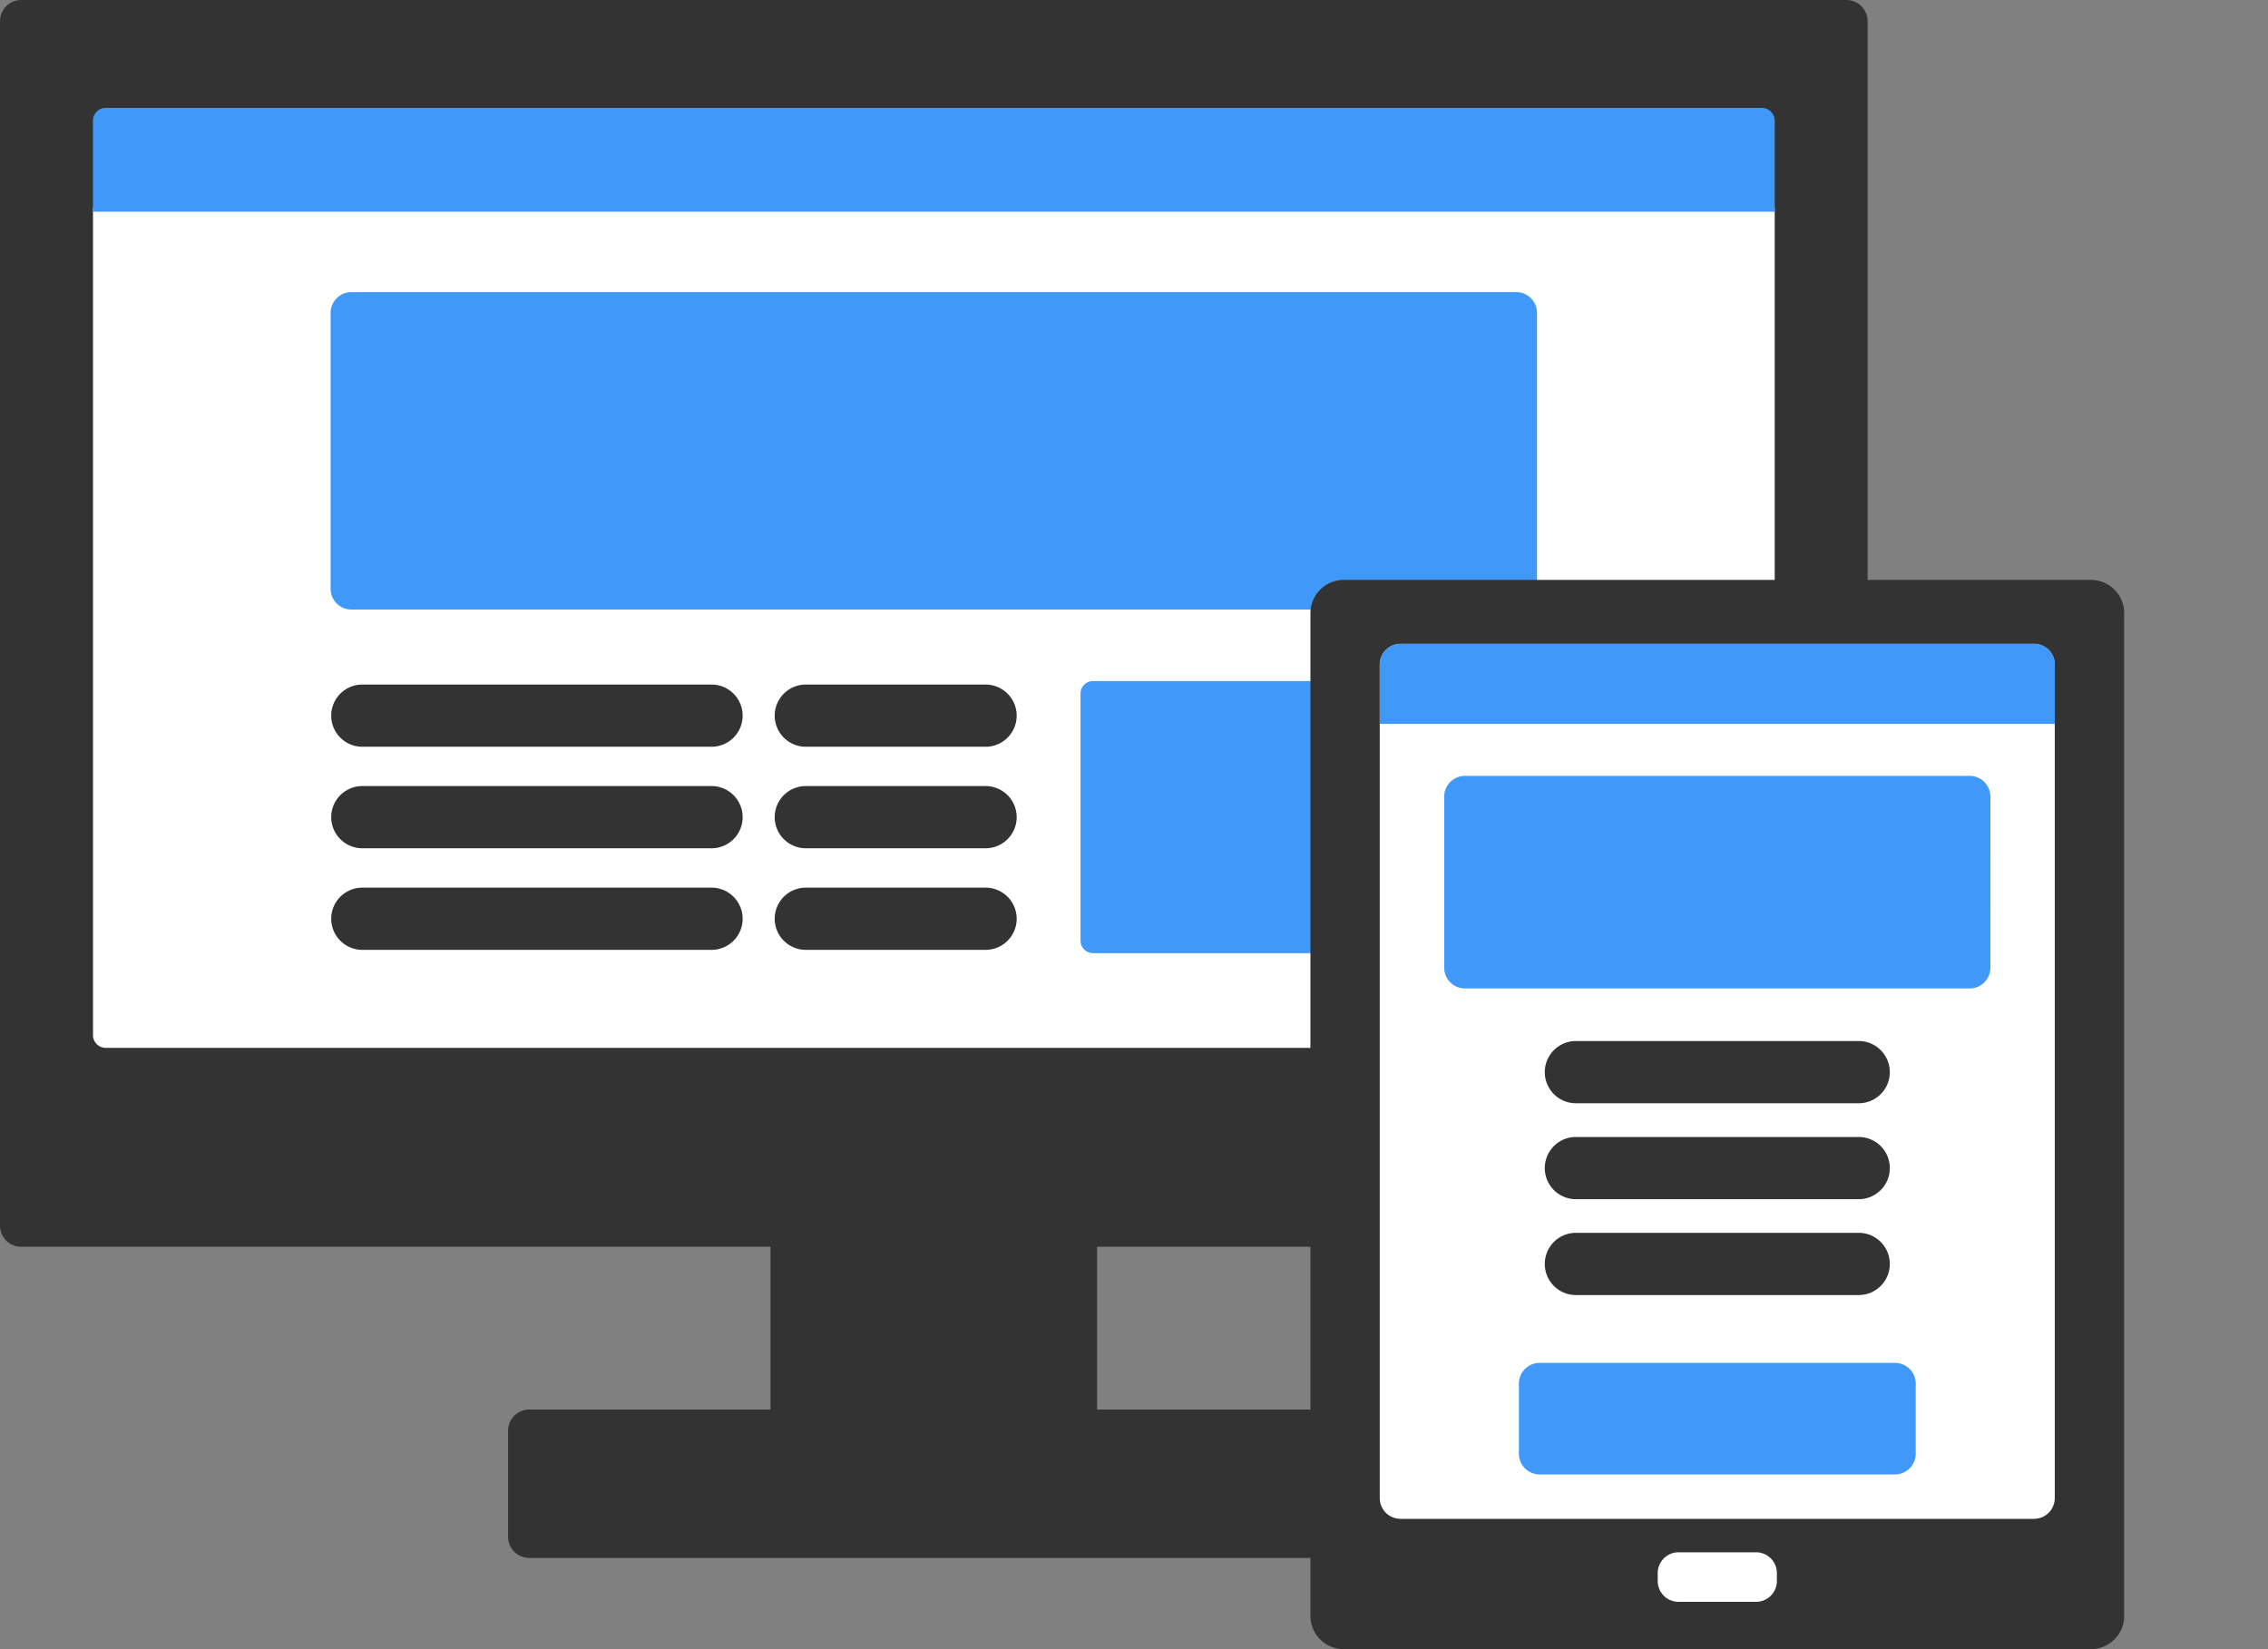 <svg xmlns="http://www.w3.org/2000/svg" width="110" height="80" viewBox="0 0 110 80"><rect x="0" y="0" width="110" height="80" fill="#808080" stroke="none"/><g transform="translate(-83 0)"><rect width="110" height="80" transform="translate(83)" fill="none"/><g transform="translate(83 -58.964)"><rect width="15.838" height="8.296" transform="translate(37.371 119.243)" fill="#333"/><path d="M161.576,398.763h-38.09a1.03,1.03,0,0,0-1.026,1.027v5.145a1.03,1.03,0,0,0,1.026,1.027h38.09v-7.2Z" transform="translate(-97.818 -271.424)" fill="#333"/><path d="M89.554,58.964H1.027A1.03,1.03,0,0,0,0,59.991v58.427a1.03,1.03,0,0,0,1.027,1.027H63.758V88.705A1.41,1.41,0,0,1,65.166,87.3H90.581V59.991A1.03,1.03,0,0,0,89.554,58.964Z" transform="translate(0 0)" fill="#333"/><path d="M22.4,149.145a.617.617,0,0,0,.616.616H81.647V128.671a1.41,1.41,0,0,1,1.409-1.409h20.908V109H22.4Z" transform="translate(-17.889 -39.966)" fill="#fff"/><path d="M271.786,223.146h-10.75a.605.605,0,0,0-.6.6v12a.605.605,0,0,0,.6.6h10.75Z" transform="translate(-208.028 -131.145)" fill="#4098f8"/><path d="M128.815,143.548h9.38V130.392a1.009,1.009,0,0,0-1.006-1.006h-56.5a1.009,1.009,0,0,0-1.006,1.006v13.386a1.009,1.009,0,0,0,1.006,1.006h46.73A1.41,1.41,0,0,1,128.815,143.548Z" transform="translate(-63.648 -56.252)" fill="#4098f8"/><path d="M103.348,84.983H23.012a.618.618,0,0,0-.616.616v4.417h81.568V85.6A.618.618,0,0,0,103.348,84.983Z" transform="translate(-17.889 -20.783)" fill="#4098f8"/><g transform="translate(16.064 92.168)"><path d="M98.28,227H81.343a1.509,1.509,0,1,1,0-3.018H98.28a1.509,1.509,0,1,1,0,3.018Z" transform="translate(-79.834 -223.979)" fill="#333"/><path d="M98.28,251.484H81.343a1.509,1.509,0,1,1,0-3.018H98.28a1.509,1.509,0,1,1,0,3.018Z" transform="translate(-79.834 -243.539)" fill="#333"/><path d="M98.28,275.971H81.343a1.509,1.509,0,1,1,0-3.018H98.28a1.509,1.509,0,1,1,0,3.018Z" transform="translate(-79.834 -263.098)" fill="#333"/><path d="M196.961,227h-8.718a1.509,1.509,0,1,1,0-3.018h8.718a1.509,1.509,0,0,1,0,3.018Z" transform="translate(-165.224 -223.979)" fill="#333"/><path d="M196.961,251.484h-8.718a1.509,1.509,0,1,1,0-3.018h8.718a1.509,1.509,0,0,1,0,3.018Z" transform="translate(-165.224 -243.539)" fill="#333"/><path d="M196.961,275.971h-8.718a1.509,1.509,0,1,1,0-3.018h8.718a1.509,1.509,0,0,1,0,3.018Z" transform="translate(-165.224 -263.098)" fill="#333"/></g><path d="M353.714,198.768a1.614,1.614,0,0,1,1.61,1.61v48.649a1.614,1.614,0,0,1-1.61,1.61H317.466a1.615,1.615,0,0,1-1.61-1.61V200.378a1.615,1.615,0,0,1,1.61-1.61Z" transform="translate(-252.299 -111.673)" fill="#333"/><path d="M333.573,256.626a1.009,1.009,0,0,1-1.006-1.006V215.186a1.009,1.009,0,0,1,1.006-1.006H364.3a1.009,1.009,0,0,1,1.006,1.006V255.62a1.009,1.009,0,0,1-1.006,1.006Z" transform="translate(-265.648 -123.983)" fill="#fff"/><path d="M400.573,435.584a1.009,1.009,0,0,1-1.006-1.006v-.391a1.009,1.009,0,0,1,1.006-1.006h3.767a1.009,1.009,0,0,1,1.006,1.006v.391a1.009,1.009,0,0,1-1.006,1.006Z" transform="translate(-319.166 -298.916)" fill="#fff"/><path d="M365.31,218.062v-2.876a1.009,1.009,0,0,0-1.006-1.006H333.573a1.009,1.009,0,0,0-1.006,1.006v2.876Z" transform="translate(-265.648 -123.983)" fill="#4098f8"/><g transform="translate(74.923 109.464)"><path d="M387.57,312.951H373.853a1.509,1.509,0,0,1,0-3.018H387.57a1.509,1.509,0,0,1,0,3.018Z" transform="translate(-372.344 -309.933)" fill="#333"/><path d="M387.57,336.078H373.853a1.509,1.509,0,0,1,0-3.018H387.57a1.509,1.509,0,0,1,0,3.018Z" transform="translate(-372.344 -328.406)" fill="#333"/><path d="M387.57,359.2H373.853a1.509,1.509,0,0,1,0-3.018H387.57a1.509,1.509,0,0,1,0,3.018Z" transform="translate(-372.344 -346.878)" fill="#333"/></g><path d="M374.593,255.318a1.009,1.009,0,0,1-1.006,1.006H349.107a1.009,1.009,0,0,1-1.006-1.006v-8.3a1.009,1.009,0,0,1,1.006-1.006h24.479a1.009,1.009,0,0,1,1.006,1.006Z" transform="translate(-278.056 -149.411)" fill="#4098f8"/><path d="M385.348,391.915a1.009,1.009,0,0,1-1.006,1.006H367.106a1.009,1.009,0,0,1-1.006-1.006v-3.4a1.009,1.009,0,0,1,1.006-1.006h17.236a1.009,1.009,0,0,1,1.006,1.006v3.4Z" transform="translate(-292.433 -262.433)" fill="#4098f8"/></g></g></svg>